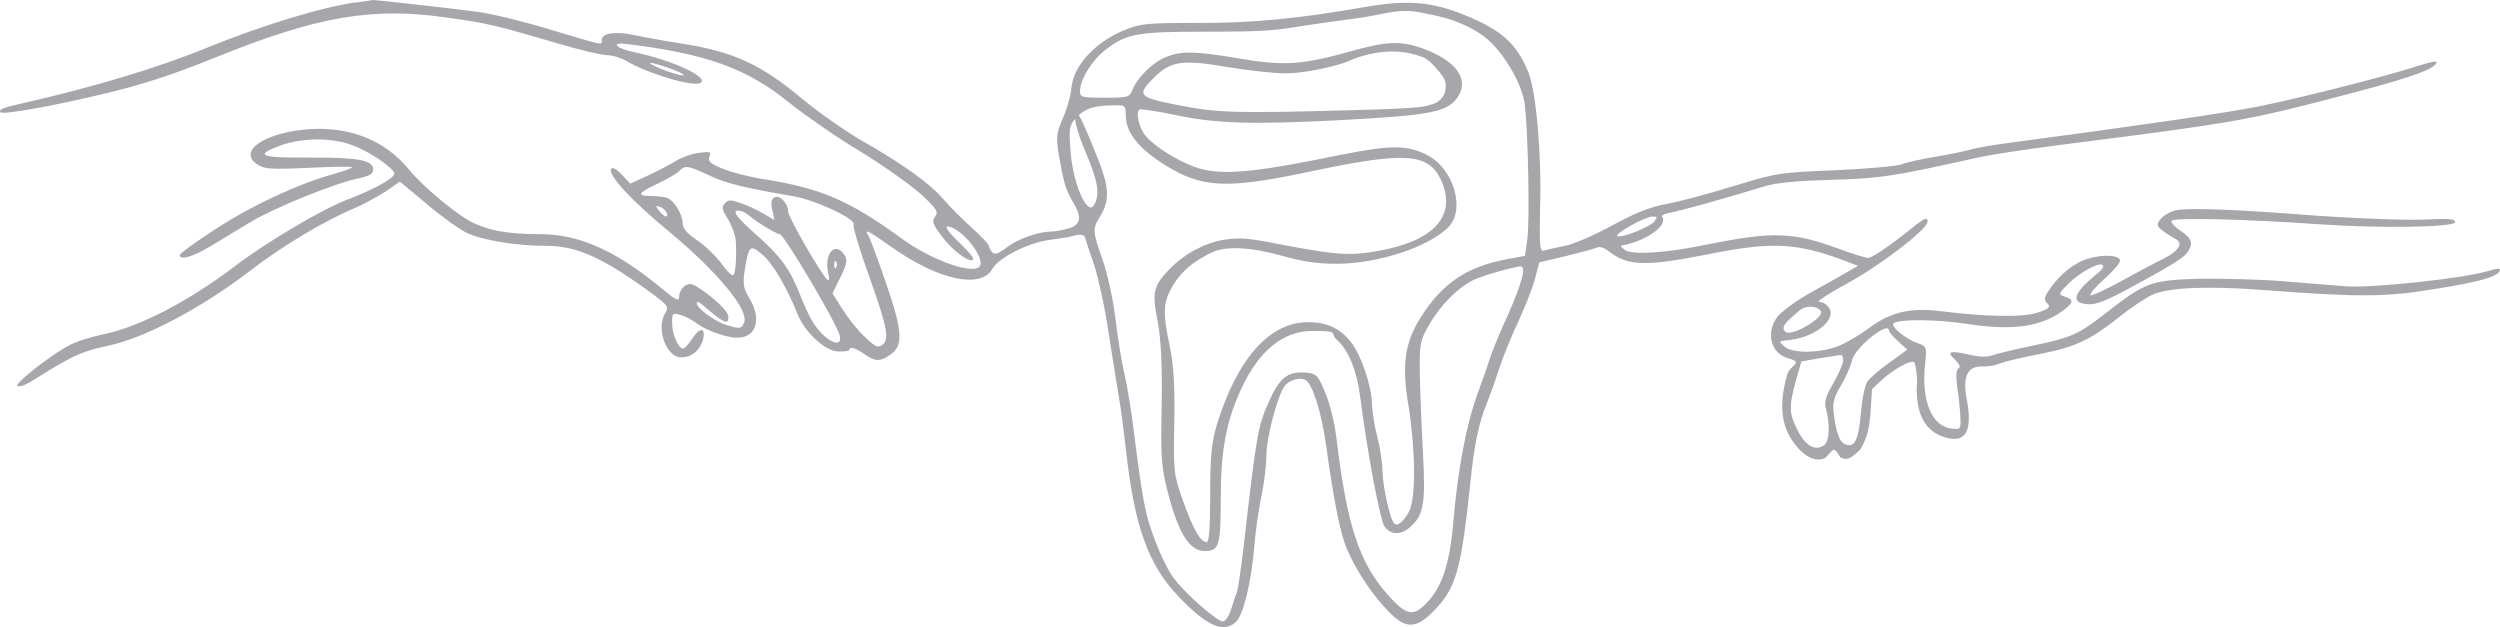 <?xml version="1.0" encoding="UTF-8"?> <svg xmlns="http://www.w3.org/2000/svg" viewBox="0 0 710.865 178.328" fill="none"><path d="M101.111 0.67C91.311 2.088 74.911 7.094 59.611 13.267C45.011 19.274 26.911 24.697 5.711 29.535C0.811 30.62 -0.589 31.204 0.211 31.955C1.111 32.622 15.311 30.12 30.111 26.532C40.611 24.029 49.011 21.276 60.811 16.521C90.211 4.591 105.711 1.921 127.111 5.008C138.511 6.593 140.711 7.094 158.311 12.266C164.711 14.185 171.111 15.687 172.611 15.687C174.111 15.687 176.511 16.437 178.011 17.272C184.111 20.942 196.911 24.697 199.111 23.612C202.011 22.11 191.211 17.105 180.411 14.852C175.111 13.768 173.411 11.932 178.211 12.516C200.811 15.269 212.411 19.441 224.311 29.118C228.911 32.789 237.911 39.046 244.311 42.884C250.81 46.805 258.511 52.311 261.61 54.981C266.312 59.319 266.912 60.153 265.912 61.572C264.91 62.823 265.21 63.741 267.712 67.078C270.711 71.166 275.61 74.836 276.71 73.835C277.11 73.585 275.51 71.583 273.211 69.414C268.812 65.242 267.912 63.49 270.911 64.825C274.81 66.577 279.712 73.251 278.71 75.504C277.31 78.424 265.11 74.169 256.511 67.912C241.411 56.899 233.211 53.396 216.311 50.809C212.811 50.225 207.911 48.974 205.511 47.973C202.011 46.555 201.211 45.887 201.711 44.552C202.311 43.134 202.011 43.051 198.611 43.468C196.611 43.718 193.511 44.886 191.811 45.971C190.011 47.055 186.511 48.89 183.911 50.059L179.211 52.228L176.811 49.641C175.411 48.14 174.211 47.472 173.811 47.973C172.611 49.558 179.311 56.816 190.211 65.826C204.011 77.256 212.911 88.101 211.611 91.605C210.911 93.524 210.311 93.608 206.411 92.356C203.311 91.438 198.111 87.601 198.111 86.266C198.111 84.931 199.811 86.85 201.911 88.518C206.211 92.022 207.111 92.273 207.111 90.02C207.111 87.768 198.111 80.76 196.311 80.76C194.511 80.76 193.111 82.679 193.111 84.43C193.111 86.182 191.511 84.764 186.411 80.593C174.311 70.915 164.211 66.577 153.511 66.577C142.811 66.577 138.711 65.159 135.011 63.574C130.811 61.822 120.411 53.312 116.311 48.223C109.511 39.964 99.811 36.043 88.211 36.71C75.511 37.544 67.411 42.884 73.111 46.721C75.111 48.056 76.611 48.223 87.711 47.722C94.511 47.389 100.111 47.306 100.111 47.556C100.111 47.806 97.811 48.64 94.911 49.475C85.111 52.144 71.911 58.234 61.511 64.992C55.811 68.663 51.111 72.083 51.111 72.501C51.111 74.085 54.811 73.084 59.711 70.081C62.611 68.413 67.711 65.242 71.211 63.157C78.011 59.069 94.811 52.228 101.911 50.726C105.111 50.059 106.111 49.391 106.111 48.14C106.111 45.553 101.711 44.719 87.911 44.803C73.811 44.886 72.211 44.219 79.711 41.382C85.911 39.13 94.311 39.046 100.211 41.299C105.211 43.134 112.111 47.889 112.111 49.391C112.111 50.893 104.711 54.564 98.611 56.816C91.611 59.486 75.911 68.746 66.811 75.671C53.511 85.765 39.611 92.94 29.511 95.026C26.811 95.61 22.911 96.694 20.911 97.612C16.311 99.447 3.511 109.375 5.011 109.792C6.511 110.209 9.211 108.207 12.911 105.955C20.911 101.033 24.011 99.698 30.511 98.363C41.011 96.194 57.211 87.684 71.211 76.922C80.411 69.831 92.311 62.739 101.111 59.069C103.611 57.984 107.411 55.898 109.711 54.397L113.711 51.644L121.211 57.901C125.311 61.405 130.411 65.075 132.611 66.16C137.111 68.329 146.811 69.914 155.511 69.914C164.211 69.914 171.911 73.502 186.011 83.93C189.811 86.767 190.211 87.35 189.211 88.936C186.411 93.274 189.411 101.616 193.711 101.616C198.011 101.616 200.111 97.529 200.111 95.109C200.111 92.69 198.211 94.025 196.611 96.611C195.711 97.946 194.711 99.114 194.211 99.114C192.911 99.114 191.111 95.026 191.111 91.939C191.111 88.852 191.311 89.019 193.411 89.52C194.611 89.853 196.511 90.771 197.611 91.605C200.311 93.608 203.911 95.109 207.911 95.86C214.511 97.111 217.111 91.522 213.111 84.848C211.411 82.178 211.211 80.676 211.711 77.172C212.911 69.831 213.211 69.414 216.511 72.167C219.611 74.586 223.611 81.511 226.611 88.936C228.711 94.442 234.711 99.948 238.411 99.948C242.111 99.948 241.311 99.531 241.611 99.114C242.011 98.613 243.411 99.114 245.311 100.365C248.811 102.868 250.11 102.951 253.012 100.949C256.911 98.363 256.711 94.442 252.11 81.01C249.811 74.252 247.511 67.995 247.011 67.161C245.511 64.825 246.811 65.493 253.612 70.331C266.912 79.675 278.912 82.261 282.211 76.422C283.911 73.335 292.212 69.08 298.211 68.246C304.21 67.411 304.61 67.245 305.812 66.911C307.312 66.577 308.212 66.744 308.512 67.495C308.711 68.162 309.811 71.666 311.111 75.337C312.311 79.008 314.21 87.601 315.21 94.525C316.31 101.366 317.61 109.876 318.21 113.296C318.812 116.717 319.612 123.141 320.112 127.479C322.511 149.504 326.411 160.516 335.111 169.61C343.11 178.036 347.912 180.121 351.411 176.868C353.51 174.949 355.71 165.939 356.61 155.844C356.91 151.506 357.912 144.748 358.712 140.911C359.512 137.073 360.112 131.817 360.112 129.231C360.112 124.559 363.111 113.046 365.111 110.043C366.311 108.04 369.81 107.039 371.412 108.207C373.312 109.459 375.811 117.718 377.011 126.228C379.411 143.497 381.21 152.257 383.21 156.595C385.812 162.602 390.511 169.526 394.91 173.948C399.812 179.037 402.811 178.87 408.11 173.28C414.111 166.94 415.511 161.767 418.111 137.073C419.111 126.895 420.61 119.72 422.71 114.881C423.51 112.879 425.112 108.457 426.212 105.037C427.311 101.616 429.811 95.443 431.811 91.271C433.71 87.1 435.91 81.594 436.51 79.091L437.712 74.586L445.211 72.834C449.31 71.833 453.312 70.748 454.011 70.415C454.811 69.997 456.111 70.415 457.411 71.416C462.81 75.671 467.811 75.837 485.51 72.334C503.812 68.663 510.711 68.996 524.411 74.085L528.31 75.587L525.41 77.256C523.911 78.173 519.112 80.843 514.91 83.179C510.711 85.515 506.411 88.685 505.312 90.187C502.01 94.692 503.612 100.532 508.411 101.867C513.21 103.202 509.011 103.619 508.211 106.455C506.012 113.964 506.312 119.971 509.211 124.642C512.31 129.565 516.112 131.734 519.112 130.149C521.311 127.896 521.311 126.561 523.311 130.065C525.21 130.899 525.91 130.649 528.91 127.896L529.412 127.062C530.512 125.06 531.212 122.807 531.512 120.638L531.812 118.219L532.312 110.627L534.811 108.291C538.41 104.954 543.412 102.2 544.312 103.035C544.612 103.202 545.412 107.957 545.012 110.043C544.912 117.301 547.011 122.473 552.91 124.309C558.912 126.228 561.011 122.64 559.211 113.38C558.012 107.289 559.411 104.203 563.311 104.203C567.21 104.203 567.31 103.702 569.612 103.035C571.812 102.367 576.711 101.283 580.61 100.532C590.011 98.697 594.41 96.611 602.111 90.521C605.71 87.601 610.212 84.597 612.111 83.763C616.811 81.678 628.411 81.26 644.11 82.512C670.71 84.514 678.511 84.514 692.311 82.178C705.411 80.092 710.21 78.674 710.81 76.922C711.11 76.171 710.21 76.255 707.411 77.089C700.41 79.174 674.612 81.928 667.311 81.427C663.612 81.093 655.211 80.509 648.712 79.925C642.211 79.425 631.61 79.174 625.211 79.258C611.712 79.675 610.012 80.259 599.011 88.852C591.01 95.109 589.011 96.027 577.61 98.363C572.711 99.364 567.71 100.615 566.51 101.033C565.21 101.533 563.111 101.533 560.811 101.033C556.812 100.115 553.11 99.447 555.11 101.45C555.912 102.284 557.912 104.203 557.012 104.62C556.212 105.037 556.112 106.789 556.512 109.959C556.912 112.545 557.312 116.3 557.412 118.385C557.612 121.973 557.512 122.14 555.11 121.889C549.311 121.389 546.211 113.964 547.411 103.368C547.911 98.613 547.811 98.446 545.112 97.529C541.81 96.36 537.511 92.773 538.41 91.939C540.01 90.688 550.611 90.771 559.311 92.106C572.511 94.108 580.51 92.94 586.911 88.101C589.611 86.016 589.711 85.181 587.111 84.347C585.212 83.763 585.212 83.596 588.211 80.593C591.31 77.506 596.812 74.503 597.812 75.337C598.811 76.171 596.512 77.506 594.21 79.592C589.311 84.013 589.211 86.182 593.71 86.516C596.012 86.683 599.011 85.515 606.61 81.344C620.31 73.919 622.012 72.667 622.812 70.164C623.312 68.413 622.812 67.578 620.11 65.659C618.21 64.408 617.111 63.073 617.51 62.739C618.61 61.822 638.711 62.322 659.01 63.741C676.412 64.992 698.11 64.658 698.11 63.157C698.11 61.655 692.611 62.489 685.91 62.489C679.211 62.489 666.911 61.905 658.61 61.321C636.212 59.569 621.912 58.985 618.71 59.819C617.111 60.153 615.111 61.321 614.411 62.239C613.111 63.824 613.211 64.241 614.911 65.576C615.911 66.41 617.61 67.411 618.51 67.912C620.91 69.08 619.71 71.249 615.311 73.502C613.211 74.503 607.91 77.339 603.311 79.842C598.811 82.345 594.81 84.18 594.41 83.93C594.11 83.596 595.912 81.511 598.512 79.174C601.111 76.839 603.111 74.503 602.811 73.919C602.211 72.25 596.512 72.334 592.21 74.085C588.411 75.754 584.712 79.091 582.212 83.179C581.21 84.681 581.21 85.432 582.212 86.349C583.112 87.267 582.712 87.768 579.51 88.852C575.511 90.27 564.71 90.103 552.21 88.518C543.512 87.35 537.611 88.685 531.712 93.107C528.91 95.193 524.811 97.612 522.611 98.446C517.412 100.448 509.811 100.532 507.511 98.613C505.212 96.694 505.912 97.111 509.311 96.611C516.412 95.693 522.211 90.771 520.111 87.601C519.512 86.6 518.312 85.849 517.312 85.849C516.312 85.849 519.711 83.596 524.811 80.843C534.911 75.337 548.111 65.159 548.111 62.99C548.111 60.821 545.612 63.407 540.41 67.411C536.211 70.665 532.112 73.335 531.312 73.335C530.512 73.335 526.91 72.25 523.111 70.832C509.711 65.91 504.212 65.743 485.111 69.581C473.51 72 463.812 72.584 461.91 70.999C460.01 69.414 461.21 69.914 462.71 69.497C469.311 67.745 474.21 63.824 472.61 61.655C472.31 61.238 473.51 60.654 475.31 60.404C478.212 59.819 489.21 56.816 502.01 52.895C505.012 51.977 511.211 51.393 520.511 51.143C534.511 50.726 537.711 50.309 561.611 44.969C565.51 44.052 576.011 42.467 585.112 41.299C635.512 34.875 638.611 34.374 665.611 27.283C682.811 22.861 690.512 20.275 692.311 18.523C693.711 17.021 692.511 17.188 686.61 19.024C677.911 21.86 653.011 28.117 642.111 30.286C633.01 32.122 606.41 35.959 573.011 40.381C567.71 41.048 562.011 42.05 560.511 42.467C558.912 42.967 554.41 43.885 550.411 44.552C546.411 45.22 542.212 46.138 541.01 46.638C539.81 47.222 531.312 47.973 522.211 48.39C505.812 49.057 505.312 49.141 493.012 52.895C486.21 54.981 477.612 57.317 473.91 57.984C469.011 58.902 464.912 60.57 458.311 64.158C453.312 66.911 447.31 69.497 444.911 69.914C442.411 70.415 439.812 70.999 439.012 71.249C437.812 71.583 437.712 69.747 437.912 59.236C438.412 43.968 436.812 25.948 434.51 20.358C431.211 12.349 426.912 8.512 416.411 4.257C406.91 0.419 400.112 -0.081 388.011 2.004C369.01 5.342 355.71 6.593 340.61 6.51C327.51 6.51 324.611 6.676 320.912 8.095C311.811 11.432 305.112 18.523 304.61 25.281C304.41 27.283 303.41 31.037 302.21 33.623C300.411 37.795 300.211 38.963 301.11 44.302C302.51 52.144 303.01 53.98 305.212 57.65C307.412 61.321 307.612 63.824 304.01 64.908C302.21 65.409 300.111 65.826 299.211 65.826C295.411 65.826 289.81 67.745 286.511 70.164C283.611 72.334 282.811 72.584 282.012 71.583C281.512 70.915 281.112 70.081 281.112 69.747C281.112 69.414 278.912 67.078 276.31 64.742C273.611 62.322 270.111 58.818 268.412 56.816C264.51 52.228 256.711 46.638 245.711 40.381C240.811 37.628 232.711 31.955 227.711 27.783C216.411 18.356 208.511 14.685 194.111 12.433C188.711 11.599 182.411 10.431 180.111 9.93C175.111 8.846 171.111 9.43 171.111 11.265C171.111 13.1 172.111 13.017 155.111 8.011C148.211 5.926 139.511 3.84 135.611 3.339C126.711 2.171 106.311 -0.081 105.911 0.002C105.711 0.086 103.611 0.419 101.111 0.753V0.67ZM414.111 6.176C417.911 7.594 421.61 9.763 423.71 11.849C428.411 16.354 432.81 24.28 433.51 29.452C434.51 36.627 435.01 62.573 434.31 67.745L433.61 72.751L428.611 73.668C417.111 75.838 410.31 80.426 404.211 89.853C399.412 97.362 398.512 103.535 400.512 115.465C402.511 127.979 402.611 141.495 400.712 145.332C399.312 148.085 397.412 149.754 396.51 148.92C395.31 148.002 393.21 138.408 393.11 134.153C393.11 131.65 392.411 127.145 391.611 124.142C390.811 121.139 390.211 117.051 390.111 114.965C390.111 109.876 386.912 100.615 384.012 97.111C380.91 93.274 377.211 91.605 371.912 91.605C361.012 91.605 351.811 101.95 346.012 120.721C344.512 125.56 344.11 129.898 344.11 140.577C344.11 151.256 343.71 154.176 343.11 154.176C341.41 154.176 339.311 150.588 336.411 142.496C333.712 134.904 333.612 133.903 333.912 120.137C334.112 110.043 333.712 103.535 332.612 98.446C330.51 88.518 330.71 85.932 333.612 81.01C336.111 76.922 339.711 74.002 345.012 71.583C348.911 69.914 356.01 70.331 364.611 72.751C370.51 74.419 374.512 75.003 380.11 75.003C392.011 75.003 406.61 70.081 412.012 64.408C416.611 59.486 413.412 48.307 406.21 44.302C399.012 40.298 392.711 41.716 374.012 45.47C354.61 49.308 346.012 49.808 339.711 47.472C334.412 45.553 327.81 41.299 325.611 38.462C323.811 36.21 322.911 31.788 324.011 31.121C324.511 30.954 329.11 31.621 334.212 32.706C345.712 35.125 355.61 35.459 380.21 34.207C407.41 32.789 411.812 31.871 414.711 27.283C417.511 22.694 414.411 17.856 406.21 14.435C398.012 11.015 393.61 11.932 383.11 14.852C370.11 18.44 364.811 18.773 352.211 16.604C339.811 14.519 336.011 14.435 331.612 16.187C327.91 17.605 323.511 21.86 322.011 25.531C321.112 27.7 320.812 27.783 314.11 27.783C307.412 27.783 307.112 27.7 307.112 25.698C307.212 22.528 310.411 17.272 314.21 14.268C320.212 9.596 323.111 9.012 342.31 9.012C361.511 9.012 362.411 8.595 371.112 7.26C375.411 6.593 379.81 6.009 384.21 5.425C387.612 5.008 391.011 4.34 394.41 3.673C397.812 3.006 400.512 2.922 403.711 3.506C407.31 4.174 410.812 4.924 414.211 6.176H414.111ZM404.411 16.187C406.111 16.855 407.41 18.273 408.41 19.441C409.41 20.609 411.012 22.277 411.112 24.029C411.112 25.698 410.812 27.283 409.41 28.451C408.01 29.619 408.11 29.285 407.31 29.619C404.711 30.536 401.811 30.62 399.012 30.787C393.61 31.121 388.211 31.204 382.81 31.371C351.111 32.205 346.512 32.122 335.311 29.953C323.711 27.7 323.111 27.116 328.01 22.194C332.812 17.355 336.111 16.855 348.811 19.024C354.71 20.025 362.211 20.859 365.511 20.859C371.512 20.859 380.71 18.606 383.51 17.355C389.811 14.602 397.612 13.517 404.311 16.187H404.411ZM191.611 19.858C193.811 20.692 194.911 21.443 194.111 21.443C193.311 21.443 190.411 20.609 187.611 19.441C182.111 17.105 185.311 17.522 191.611 19.858ZM320.112 32.956C320.112 37.544 323.711 42.133 330.81 46.638C341.71 53.562 348.511 53.896 373.212 48.64C399.312 43.134 406.011 43.551 409.61 50.893C414.411 60.987 408.21 68.329 392.411 71.249C383.91 72.834 380.21 72.584 363.711 69.414C354.31 67.578 352.111 67.495 347.612 68.246C343.11 68.996 337.011 71.833 332.312 76.755C327.91 81.427 327.51 83.179 329.21 91.522C330.11 96.36 330.51 104.119 330.31 115.465C330.01 130.983 330.21 133.069 332.512 141.661C335.311 151.923 338.411 156.678 342.51 156.678C346.612 156.678 347.112 155.427 347.112 141.995C347.112 128.563 348.511 120.137 352.911 110.627C357.912 99.781 364.811 94.108 373.112 94.108C381.41 94.108 377.811 94.609 380.21 96.694C383.41 99.531 385.812 105.454 386.712 112.462C388.611 127.479 392.411 148.169 393.71 149.754C395.51 152.173 398.412 152.173 401.011 149.837C404.811 146.5 405.411 143.163 404.611 128.814C404.211 121.472 403.811 111.211 403.711 106.205C403.611 97.695 403.811 96.694 406.51 92.106C409.81 86.433 415.111 81.26 419.41 79.425C422.21 78.173 430.811 75.754 432.411 75.754C434.01 75.754 432.81 80.426 428.711 89.686C426.212 95.109 424.012 100.615 423.61 102.034C423.21 103.368 421.61 107.874 420.11 112.045C416.911 120.805 414.511 133.486 413.212 148.753C412.212 160.516 409.91 167.274 405.411 171.695C401.711 175.449 399.712 174.949 394.31 168.775C386.412 159.765 382.91 148.92 380.01 124.559C379.511 120.388 378.111 114.631 376.811 111.628C374.711 106.539 374.312 106.205 371.212 105.955C366.111 105.537 363.711 107.456 360.612 114.631C357.712 121.222 357.31 123.391 353.71 154.593C352.911 161.517 352.011 167.691 351.711 168.358C351.411 169.026 350.711 171.195 350.111 173.113C349.511 175.116 348.411 176.701 347.712 176.701C346.112 176.701 337.311 169.109 333.912 164.604C332.412 162.769 329.91 157.68 328.31 153.341C325.511 145.916 324.911 142.412 322.111 120.388C321.512 115.799 320.412 109.208 319.612 105.788C318.812 102.367 317.71 95.276 317.11 90.02C316.41 84.764 314.81 77.506 313.511 73.835C310.711 65.993 310.611 65.075 312.611 61.905C315.71 56.899 315.51 53.229 311.711 43.968C309.811 39.213 307.112 32.706 306.512 32.539C304.81 32.038 305.912 36.877 309.111 44.302C312.311 51.894 312.811 55.565 311.011 58.401C309.111 61.405 305.112 52.228 304.41 43.134C303.91 36.46 304.01 35.625 306.012 33.456C308.512 30.87 310.811 30.036 316.41 29.953C320.012 29.869 320.112 29.953 320.112 32.956ZM201.511 49.808C206.311 52.144 211.611 53.396 225.211 55.732C231.611 56.733 243.411 62.239 242.711 63.824C242.411 64.325 244.411 71.082 247.211 78.758C252.412 93.441 253.012 96.611 250.71 98.196C249.611 98.947 248.611 98.446 245.811 95.693C243.811 93.858 241.011 90.27 239.511 87.851L236.711 83.429L239.011 78.758C240.811 75.17 241.011 73.835 240.111 72.501C237.511 68.413 234.211 72.167 235.511 77.673C235.911 79.258 235.811 80.009 235.211 79.508C233.411 77.84 224.111 61.738 224.111 60.153C224.111 57.817 221.711 55.315 220.211 56.149C219.311 56.566 219.111 57.734 219.611 59.653L220.211 62.573L217.211 60.821C215.611 59.819 212.711 58.485 210.811 57.817C207.711 56.733 207.111 56.733 206.111 57.817C205.111 58.818 205.311 59.736 207.011 62.322C208.111 64.158 209.111 66.911 209.211 68.413C209.511 73.418 209.111 78.257 208.411 78.257C207.711 78.257 206.311 76.588 204.811 74.503C203.211 72.501 200.211 69.581 198.011 68.162C195.411 66.41 194.111 64.908 194.111 63.574C194.111 60.904 191.611 56.899 189.611 56.232C188.711 55.982 186.611 55.732 185.011 55.732C180.911 55.732 181.411 54.814 187.011 52.228C189.611 50.976 192.411 49.391 193.111 48.64C194.811 46.888 195.611 47.055 201.511 49.808ZM189.511 60.404C190.311 62.155 188.811 61.822 187.411 59.903C186.311 58.568 186.411 58.401 187.511 58.735C188.311 58.985 189.211 59.736 189.511 60.404ZM215.611 63.24C218.411 65.075 221.111 66.577 221.711 66.577C222.911 66.577 238.311 92.606 238.811 95.526C239.611 99.614 234.011 96.611 230.911 91.188C230.011 89.77 228.611 86.6 227.611 84.097C224.711 76.672 222.211 73.168 215.511 67.161C209.611 61.988 208.011 59.903 209.911 59.903C211.811 59.903 212.911 61.405 215.611 63.24ZM470.511 62.823C469.811 64.241 461.61 67.662 459.91 67.161C458.511 66.827 467.711 61.572 469.811 61.572C471.911 61.572 470.811 62.155 470.511 62.823ZM237.811 75.921C237.511 76.588 237.211 76.338 237.211 75.42C237.111 74.503 237.411 74.002 237.711 74.336C238.011 74.586 238.111 75.337 237.811 75.921ZM517.712 88.435C519.012 90.187 509.511 95.86 507.711 94.358C505.912 92.857 508.811 90.854 511.311 88.602C513.21 86.767 516.512 86.767 517.712 88.435ZM537.111 94.025C537.111 94.358 538.31 95.777 539.71 97.028L542.312 99.447L537.211 103.118C534.411 105.12 531.512 107.623 530.912 108.624C530.312 109.542 529.412 113.63 529.112 117.718C528.41 125.56 527.21 127.646 524.311 126.144C523.211 125.477 522.311 123.474 521.711 119.637C520.911 114.631 521.111 113.713 523.411 109.709C524.811 107.373 526.31 104.036 526.61 102.451C527.41 98.864 537.111 91.021 537.111 94.025ZM524.111 102.451C524.111 103.368 522.811 106.288 521.311 108.958C519.212 112.545 518.612 114.297 519.212 116.216C520.411 120.721 520.211 125.56 518.612 126.645C516.212 128.313 513.41 126.811 511.211 122.473C508.711 117.634 508.611 115.799 510.611 108.374L512.21 102.785L517.412 101.867C520.311 101.45 522.911 100.949 523.411 100.949C523.811 100.866 524.111 101.533 524.111 102.451Z" fill="#A7A7AB"></path></svg> 